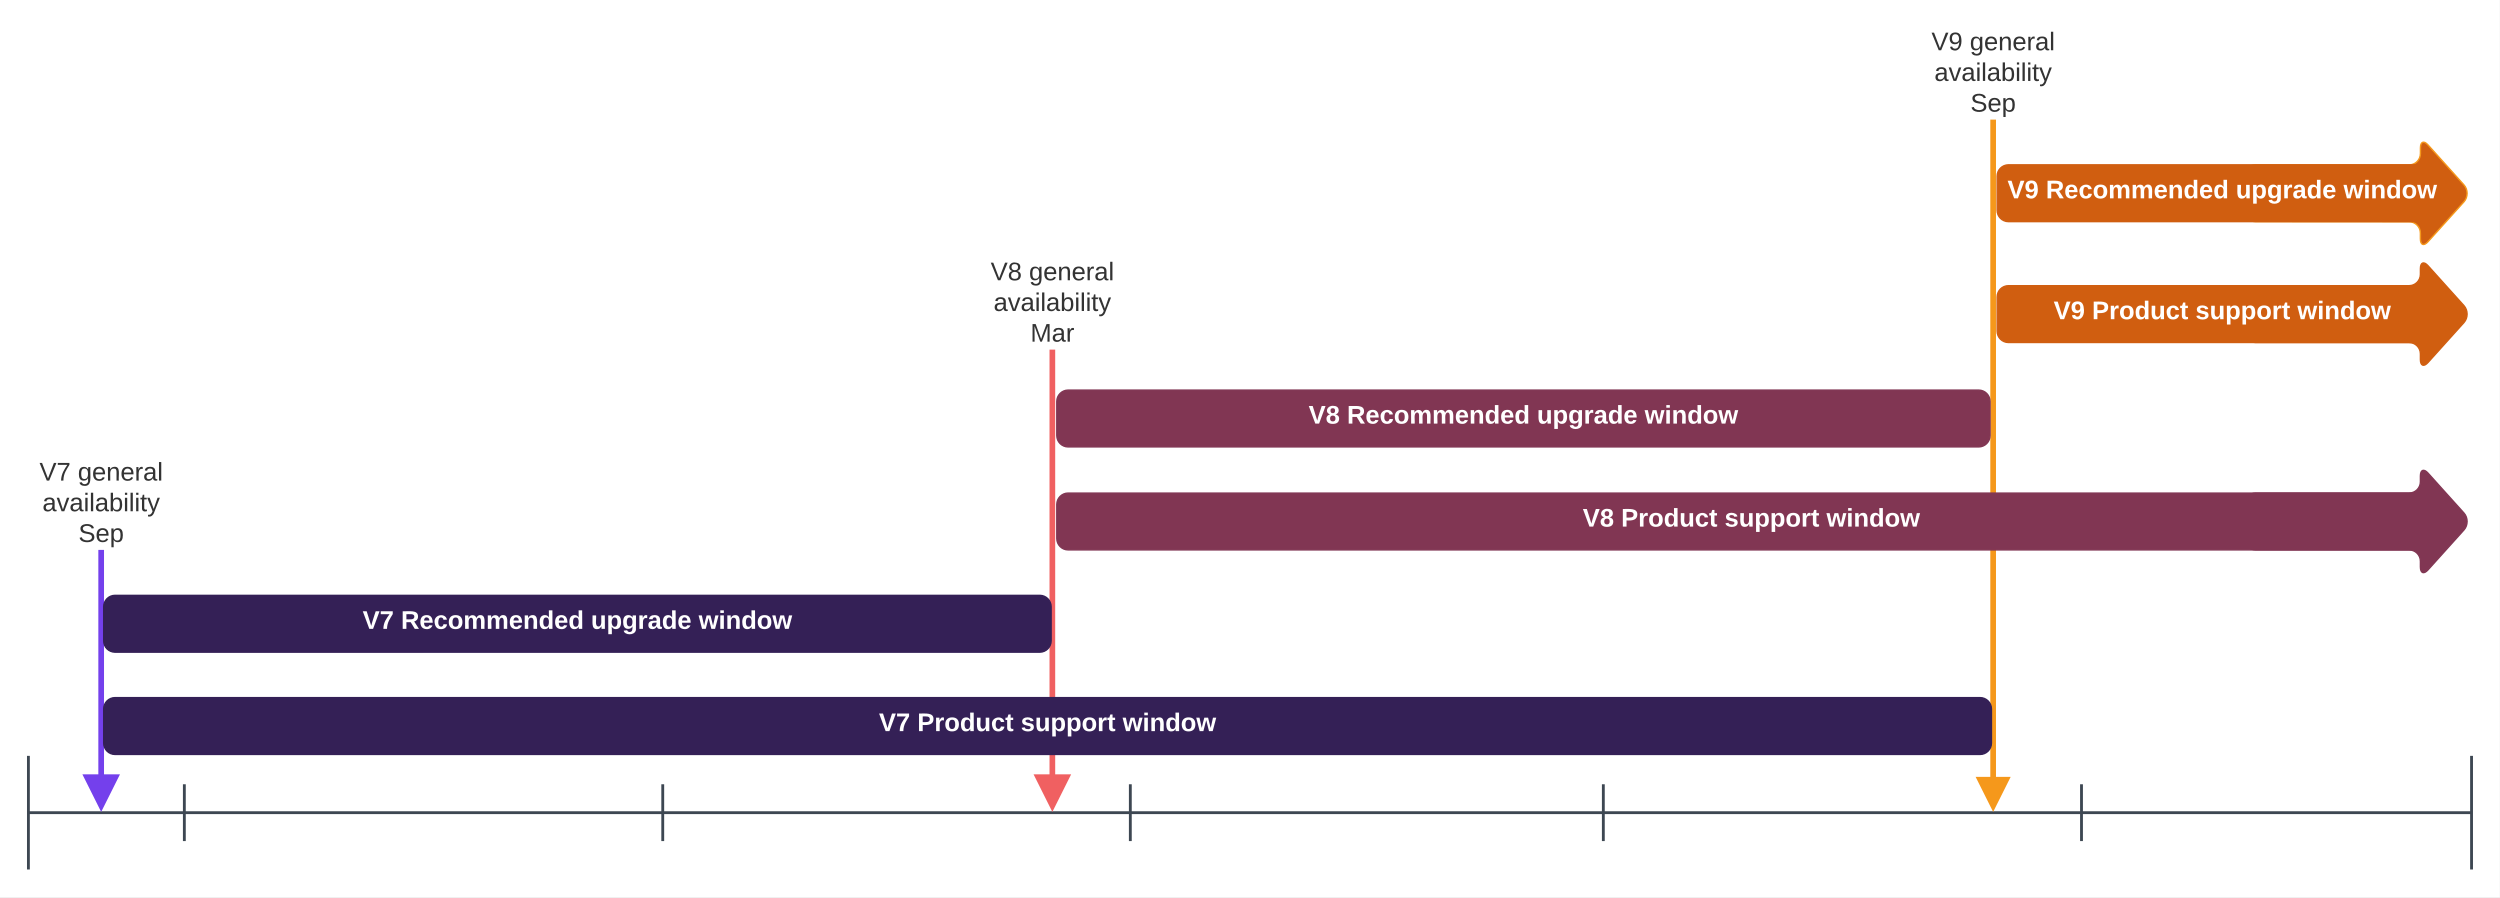 <svg xmlns="http://www.w3.org/2000/svg" xmlns:xlink="http://www.w3.org/1999/xlink" xmlns:lucid="lucid" width="1760.03" height="632.13"><rect width="100%" height="100%" fill="#808080" stroke="none"/><g transform="translate(0 -107.867)" lucid:page-tab-id="0_0"><path d="M0 0h1760v1360H0z" fill="#fff"/><path d="M1580 317c0-4.42 3.58-8 8-8h108c4.42 0 8-3.58 8-8v-4c0-4.42 2.4-5.34 5.35-2.05l25.3 28.1c2.95 3.3 2.95 8.6 0 11.9l-25.3 28.1c-2.95 3.3-5.35 2.37-5.35-2.05v-4c0-4.42-3.58-8-8-8h-108c-4.42 0-8-3.58-8-8z" stroke="#d05e10" fill="#d05e10"/><path d="M1580 231.9c0-4.42 3.6-8 8-8l108 .07c4.43 0 8-3.57 8.02-8v-4c0-4.4 2.4-5.33 5.35-2.04l25.28 28.12c2.96 3.3 2.95 8.6 0 11.9l-25.32 28.08c-2.96 3.3-5.35 2.37-5.35-2.05v-4c0-4.42-3.57-8-8-8l-108-.08c-4.4 0-8-3.58-8-8z" stroke="#f5981b" fill="#d05e10"/><path d="M20 648c0-4.42 3.58-8 8-8h1704c4.42 0 8 3.58 8 8v64c0 4.42-3.58 8-8 8H28c-4.42 0-8-3.58-8-8z" fill="none"/><path d="M20 680h1720M20 640v80m1720-80v80M129.78 660v40m336.8-40v40m329.18-40v40m333-40v40m336.64-40v40" stroke="#3d4752" stroke-width="2" fill="none"/><path d="M61.23 503c0-4.42 3.58-8 8-8h4c4.42 0 8 3.58 8 8v164c0 4.42-3.58 8-8 8h-4c-4.42 0-8-3.58-8-8z" fill="none"/><path d="M71.23 495v160" stroke="#7440ec" stroke-width="4" fill="none"/><path d="M61.23 655h20l-10 20z" stroke="#7440ec" stroke-width="4" fill="#7440ec"/><use xlink:href="#a" transform="matrix(1,0,0,1,-8.77,445) translate(36.55 1.2)"/><use xlink:href="#b" transform="matrix(1,0,0,1,-8.77,445) translate(63.55 1.2)"/><use xlink:href="#c" transform="matrix(1,0,0,1,-8.77,445) translate(38.625 22.8)"/><use xlink:href="#d" transform="matrix(1,0,0,1,-168.77,475) translate(224 14.4)"/><path d="M730.87 362c0-4.42 3.58-8 8-8h4c4.42 0 8 3.58 8 8v305c0 4.42-3.58 8-8 8h-4c-4.42 0-8-3.58-8-8z" fill="none"/><path d="M740.87 354v301" stroke="#f06061" stroke-width="4" fill="none"/><path d="M730.87 655h20l-10 20z" stroke="#f06061" stroke-width="4" fill="#f06061"/><use xlink:href="#e" transform="matrix(1,0,0,1,660.872,304) translate(36.55 1.2)"/><use xlink:href="#b" transform="matrix(1,0,0,1,660.872,304) translate(63.55 1.2)"/><use xlink:href="#c" transform="matrix(1,0,0,1,660.872,304) translate(38.625 22.8)"/><use xlink:href="#f" transform="matrix(1,0,0,1,500.872,334) translate(224.55 14.4)"/><path d="M1394.1 200.07c0-4.42 3.58-8 8-8h2.2c4.4 0 8 3.58 8 8V667c0 4.42-3.6 8-8 8h-2.2c-4.42 0-8-3.58-8-8z" fill="none"/><path d="M1403.2 192.07V656.8" stroke="#f5981b" stroke-width="4" fill="none"/><path d="M1394.1 656.8h18.2l-9.1 18.2z" stroke="#f5981b" stroke-width="4" fill="#f5981b"/><use xlink:href="#g" transform="matrix(1,0,0,1,1323.197,142.067) translate(36.55 1.2)"/><use xlink:href="#b" transform="matrix(1,0,0,1,1323.197,142.067) translate(63.55 1.2)"/><use xlink:href="#c" transform="matrix(1,0,0,1,1323.197,142.067) translate(38.625 22.8)"/><use xlink:href="#d" transform="matrix(1,0,0,1,1163.197,172.067) translate(224 14.4)"/><path d="M73 607c0-4.42 3.58-8 8-8h1313c4.4 0 8 3.58 8 8v24c0 4.42-3.6 8-8 8H81c-4.42 0-8-3.58-8-8z" stroke="#342056" fill="#342056"/><use xlink:href="#h" transform="matrix(1,0,0,1,78,604) translate(540.8 18.6)"/><use xlink:href="#i" transform="matrix(1,0,0,1,78,604) translate(567.8 18.6)"/><use xlink:href="#j" transform="matrix(1,0,0,1,78,604) translate(640.6 18.6)"/><use xlink:href="#k" transform="matrix(1,0,0,1,78,604) translate(712.35 18.6)"/><path d="M73 535c0-4.42 3.58-8 8-8h651c4.42 0 8 3.58 8 8v24c0 4.42-3.58 8-8 8H81c-4.42 0-8-3.58-8-8z" stroke="#342056" fill="#342056"/><use xlink:href="#h" transform="matrix(1,0,0,1,78,532) translate(177.3 18.6)"/><use xlink:href="#l" transform="matrix(1,0,0,1,78,532) translate(204.3 18.6)"/><use xlink:href="#m" transform="matrix(1,0,0,1,78,532) translate(338.05 18.6)"/><use xlink:href="#k" transform="matrix(1,0,0,1,78,532) translate(413.85 18.6)"/><path d="M744 463c0-4.42 3.58-8 8-8h961.53c4.42 0 8 3.58 8 8v24c0 4.42-3.58 8-8 8H752c-4.42 0-8-3.58-8-8z" stroke="#813653" fill="#813653"/><g><use xlink:href="#n" transform="matrix(1,0,0,1,749,460) translate(365.3 18.6)"/><use xlink:href="#i" transform="matrix(1,0,0,1,749,460) translate(392.3 18.6)"/><use xlink:href="#j" transform="matrix(1,0,0,1,749,460) translate(465.1 18.6)"/><use xlink:href="#k" transform="matrix(1,0,0,1,749,460) translate(536.85 18.6)"/></g><path d="M744 390.5c0-4.42 3.58-8 8-8h641c4.4 0 8 3.58 8 8v24c0 4.42-3.6 8-8 8H752c-4.42 0-8-3.58-8-8z" stroke="#813653" fill="#813653"/><g><use xlink:href="#n" transform="matrix(1,0,0,1,749,387.5) translate(172.3 18.6)"/><use xlink:href="#l" transform="matrix(1,0,0,1,749,387.5) translate(199.3 18.6)"/><use xlink:href="#m" transform="matrix(1,0,0,1,749,387.5) translate(333.05 18.6)"/><use xlink:href="#k" transform="matrix(1,0,0,1,749,387.5) translate(408.85 18.6)"/></g><path d="M1406 317c0-4.42 3.58-8 8-8h300.53c4.42 0 8 3.58 8 8v24c0 4.42-3.58 8-8 8H1414c-4.42 0-8-3.58-8-8z" stroke="#d05e10" fill="#d05e10"/><g><use xlink:href="#o" transform="matrix(1,0,0,1,1411,314) translate(34.8 18.6)"/><use xlink:href="#i" transform="matrix(1,0,0,1,1411,314) translate(61.8 18.6)"/><use xlink:href="#j" transform="matrix(1,0,0,1,1411,314) translate(134.6 18.6)"/><use xlink:href="#k" transform="matrix(1,0,0,1,1411,314) translate(206.35 18.6)"/></g><path d="M1406 231.9c0-4.42 3.58-8 8-8h300.53c4.42 0 8 3.58 8 8v24c0 4.42-3.58 8-8 8H1414c-4.42 0-8-3.58-8-8z" stroke="#d05e10" fill="#d05e10"/><g><use xlink:href="#o" transform="matrix(1,0,0,1,1411,228.9) translate(2.3 18.6)"/><use xlink:href="#l" transform="matrix(1,0,0,1,1411,228.9) translate(29.3 18.6)"/><use xlink:href="#m" transform="matrix(1,0,0,1,1411,228.9) translate(163.05 18.6)"/><use xlink:href="#k" transform="matrix(1,0,0,1,1411,228.9) translate(238.85 18.6)"/></g><path d="M1580 463c0-4.42 3.58-8 8-8h108c4.42 0 8-3.58 8-8v-4c0-4.42 2.4-5.34 5.35-2.05l25.3 28.1c2.95 3.3 2.95 8.6 0 11.9l-25.3 28.1c-2.95 3.3-5.35 2.37-5.35-2.05v-4c0-4.42-3.58-8-8-8h-108c-4.42 0-8-3.58-8-8z" stroke="#813653" fill="#813653"/><defs><path fill="#333" d="M137 0h-34L2-248h35l83 218 83-218h36" id="p"/><path fill="#333" d="M64 0c3-98 48-159 88-221H18v-27h164v26C143-157 98-101 97 0H64" id="q"/><g id="a"><use transform="matrix(0.05,0,0,0.05,0,0)" xlink:href="#p"/><use transform="matrix(0.05,0,0,0.05,12,0)" xlink:href="#q"/></g><path fill="#333" d="M177-190C167-65 218 103 67 71c-23-6-38-20-44-43l32-5c15 47 100 32 89-28v-30C133-14 115 1 83 1 29 1 15-40 15-95c0-56 16-97 71-98 29-1 48 16 59 35 1-10 0-23 2-32h30zM94-22c36 0 50-32 50-73 0-42-14-75-50-75-39 0-46 34-46 75s6 73 46 73" id="r"/><path fill="#333" d="M100-194c63 0 86 42 84 106H49c0 40 14 67 53 68 26 1 43-12 49-29l28 8c-11 28-37 45-77 45C44 4 14-33 15-96c1-61 26-98 85-98zm52 81c6-60-76-77-97-28-3 7-6 17-6 28h103" id="s"/><path fill="#333" d="M117-194c89-4 53 116 60 194h-32v-121c0-31-8-49-39-48C34-167 62-67 57 0H25l-1-190h30c1 10-1 24 2 32 11-22 29-35 61-36" id="t"/><path fill="#333" d="M114-163C36-179 61-72 57 0H25l-1-190h30c1 12-1 29 2 39 6-27 23-49 58-41v29" id="u"/><path fill="#333" d="M141-36C126-15 110 5 73 4 37 3 15-17 15-53c-1-64 63-63 125-63 3-35-9-54-41-54-24 1-41 7-42 31l-33-3c5-37 33-52 76-52 45 0 72 20 72 64v82c-1 20 7 32 28 27v20c-31 9-61-2-59-35zM48-53c0 20 12 33 32 33 41-3 63-29 60-74-43 2-92-5-92 41" id="v"/><path fill="#333" d="M24 0v-261h32V0H24" id="w"/><g id="b"><use transform="matrix(0.05,0,0,0.05,0,0)" xlink:href="#r"/><use transform="matrix(0.05,0,0,0.05,10,0)" xlink:href="#s"/><use transform="matrix(0.05,0,0,0.05,20,0)" xlink:href="#t"/><use transform="matrix(0.05,0,0,0.05,30,0)" xlink:href="#s"/><use transform="matrix(0.05,0,0,0.05,40,0)" xlink:href="#u"/><use transform="matrix(0.05,0,0,0.05,45.95,0)" xlink:href="#v"/><use transform="matrix(0.05,0,0,0.05,55.95,0)" xlink:href="#w"/></g><path fill="#333" d="M108 0H70L1-190h34L89-25l56-165h34" id="x"/><path fill="#333" d="M24-231v-30h32v30H24zM24 0v-190h32V0H24" id="y"/><path fill="#333" d="M115-194c53 0 69 39 70 98 0 66-23 100-70 100C84 3 66-7 56-30L54 0H23l1-261h32v101c10-23 28-34 59-34zm-8 174c40 0 45-34 45-75 0-40-5-75-45-74-42 0-51 32-51 76 0 43 10 73 51 73" id="z"/><path fill="#333" d="M59-47c-2 24 18 29 38 22v24C64 9 27 4 27-40v-127H5v-23h24l9-43h21v43h35v23H59v120" id="A"/><path fill="#333" d="M179-190L93 31C79 59 56 82 12 73V49c39 6 53-20 64-50L1-190h34L92-34l54-156h33" id="B"/><g id="c"><use transform="matrix(0.05,0,0,0.05,0,0)" xlink:href="#v"/><use transform="matrix(0.05,0,0,0.05,10,0)" xlink:href="#x"/><use transform="matrix(0.05,0,0,0.05,19,0)" xlink:href="#v"/><use transform="matrix(0.05,0,0,0.05,29,0)" xlink:href="#y"/><use transform="matrix(0.05,0,0,0.05,32.95,0)" xlink:href="#w"/><use transform="matrix(0.05,0,0,0.05,36.9,0)" xlink:href="#v"/><use transform="matrix(0.05,0,0,0.05,46.9,0)" xlink:href="#z"/><use transform="matrix(0.05,0,0,0.05,56.9,0)" xlink:href="#y"/><use transform="matrix(0.05,0,0,0.05,60.85,0)" xlink:href="#w"/><use transform="matrix(0.05,0,0,0.05,64.8,0)" xlink:href="#y"/><use transform="matrix(0.05,0,0,0.05,68.75,0)" xlink:href="#A"/><use transform="matrix(0.05,0,0,0.05,73.75,0)" xlink:href="#B"/></g><path fill="#333" d="M185-189c-5-48-123-54-124 2 14 75 158 14 163 119 3 78-121 87-175 55-17-10-28-26-33-46l33-7c5 56 141 63 141-1 0-78-155-14-162-118-5-82 145-84 179-34 5 7 8 16 11 25" id="C"/><path fill="#333" d="M115-194c55 1 70 41 70 98S169 2 115 4C84 4 66-9 55-30l1 105H24l-1-265h31l2 30c10-21 28-34 59-34zm-8 174c40 0 45-34 45-75s-6-73-45-74c-42 0-51 32-51 76 0 43 10 73 51 73" id="D"/><g id="d"><use transform="matrix(0.05,0,0,0.05,0,0)" xlink:href="#C"/><use transform="matrix(0.05,0,0,0.05,12,0)" xlink:href="#s"/><use transform="matrix(0.05,0,0,0.05,22,0)" xlink:href="#D"/></g><path fill="#333" d="M134-131c28 9 52 24 51 62-1 50-34 73-85 73S17-19 16-69c0-36 21-54 49-61-75-25-45-126 34-121 46 3 78 18 79 63 0 33-17 51-44 57zm-34-11c31 1 46-15 46-44 0-28-17-43-47-42-29 0-46 13-45 42 1 28 16 44 46 44zm1 122c35 0 51-18 51-52 0-30-18-46-53-46-33 0-51 17-51 47 0 34 19 51 53 51" id="E"/><g id="e"><use transform="matrix(0.05,0,0,0.05,0,0)" xlink:href="#p"/><use transform="matrix(0.05,0,0,0.05,12,0)" xlink:href="#E"/></g><path fill="#333" d="M240 0l2-218c-23 76-54 145-80 218h-23L58-218 59 0H30v-248h44l77 211c21-75 51-140 76-211h43V0h-30" id="F"/><g id="f"><use transform="matrix(0.05,0,0,0.05,0,0)" xlink:href="#F"/><use transform="matrix(0.05,0,0,0.05,14.95,0)" xlink:href="#v"/><use transform="matrix(0.05,0,0,0.05,24.95,0)" xlink:href="#u"/></g><path fill="#333" d="M99-251c64 0 84 50 84 122C183-37 130 33 47-8c-14-7-20-23-25-40l30-5c6 39 69 39 84 7 9-19 16-44 16-74-10 22-31 35-62 35-49 0-73-33-73-83 0-54 28-83 82-83zm-1 141c31-1 51-18 51-49 0-36-14-67-51-67-34 0-49 23-49 58 0 34 15 58 49 58" id="G"/><g id="g"><use transform="matrix(0.05,0,0,0.05,0,0)" xlink:href="#p"/><use transform="matrix(0.05,0,0,0.05,12,0)" xlink:href="#G"/></g><path fill="#fff" d="M147 0H94L2-248h55l64 206c17-72 42-137 63-206h54" id="H"/><path fill="#fff" d="M52 0c1-96 47-148 87-207H15v-41h169v40c-36 62-79 113-81 208H52" id="I"/><g id="h"><use transform="matrix(0.05,0,0,0.05,0,0)" xlink:href="#H"/><use transform="matrix(0.05,0,0,0.05,12,0)" xlink:href="#I"/></g><path fill="#fff" d="M24-248c93 1 206-16 204 79-1 75-69 88-152 82V0H24v-248zm52 121c47 0 100 7 100-41 0-47-54-39-100-39v80" id="J"/><path fill="#fff" d="M135-150c-39-12-60 13-60 57V0H25l-1-190h47c2 13-1 29 3 40 6-28 27-53 61-41v41" id="K"/><path fill="#fff" d="M110-194c64 0 96 36 96 99 0 64-35 99-97 99-61 0-95-36-95-99 0-62 34-99 96-99zm-1 164c35 0 45-28 45-65 0-40-10-65-43-65-34 0-45 26-45 65 0 36 10 65 43 65" id="L"/><path fill="#fff" d="M88-194c31-1 46 15 58 34l-1-101h50l1 261h-48c-2-10 0-23-3-31C134-8 116 4 84 4 32 4 16-41 15-95c0-56 19-97 73-99zm17 164c33 0 40-30 41-66 1-37-9-64-41-64s-38 30-39 65c0 43 13 65 39 65" id="M"/><path fill="#fff" d="M85 4C-2 5 27-109 22-190h50c7 57-23 150 33 157 60-5 35-97 40-157h50l1 190h-47c-2-12 1-28-3-38-12 25-28 42-61 42" id="N"/><path fill="#fff" d="M190-63c-7 42-38 67-86 67-59 0-84-38-90-98-12-110 154-137 174-36l-49 2c-2-19-15-32-35-32-30 0-35 28-38 64-6 74 65 87 74 30" id="O"/><path fill="#fff" d="M115-3C79 11 28 4 28-45v-112H4v-33h27l15-45h31v45h36v33H77v99c-1 23 16 31 38 25v30" id="P"/><g id="i"><use transform="matrix(0.05,0,0,0.05,0,0)" xlink:href="#J"/><use transform="matrix(0.05,0,0,0.05,12,0)" xlink:href="#K"/><use transform="matrix(0.05,0,0,0.05,19,0)" xlink:href="#L"/><use transform="matrix(0.05,0,0,0.05,29.95,0)" xlink:href="#M"/><use transform="matrix(0.05,0,0,0.05,40.9,0)" xlink:href="#N"/><use transform="matrix(0.05,0,0,0.05,51.85,0)" xlink:href="#O"/><use transform="matrix(0.05,0,0,0.05,61.85,0)" xlink:href="#P"/></g><path fill="#fff" d="M137-138c1-29-70-34-71-4 15 46 118 7 119 86 1 83-164 76-172 9l43-7c4 19 20 25 44 25 33 8 57-30 24-41C81-84 22-81 20-136c-2-80 154-74 161-7" id="Q"/><path fill="#fff" d="M135-194c53 0 70 44 70 98 0 56-19 98-73 100-31 1-45-17-59-34 3 33 2 69 2 105H25l-1-265h48c2 10 0 23 3 31 11-24 29-35 60-35zM114-30c33 0 39-31 40-66 0-38-9-64-40-64-56 0-55 130 0 130" id="R"/><g id="j"><use transform="matrix(0.05,0,0,0.05,0,0)" xlink:href="#Q"/><use transform="matrix(0.05,0,0,0.05,10,0)" xlink:href="#N"/><use transform="matrix(0.05,0,0,0.05,20.95,0)" xlink:href="#R"/><use transform="matrix(0.05,0,0,0.05,31.9,0)" xlink:href="#R"/><use transform="matrix(0.05,0,0,0.05,42.85,0)" xlink:href="#L"/><use transform="matrix(0.05,0,0,0.05,53.8,0)" xlink:href="#K"/><use transform="matrix(0.05,0,0,0.05,60.8,0)" xlink:href="#P"/></g><path fill="#fff" d="M231 0h-52l-39-155L100 0H48L-1-190h46L77-45c9-52 24-97 36-145h53l37 145 32-145h46" id="S"/><path fill="#fff" d="M25-224v-37h50v37H25zM25 0v-190h50V0H25" id="T"/><path fill="#fff" d="M135-194c87-1 58 113 63 194h-50c-7-57 23-157-34-157-59 0-34 97-39 157H25l-1-190h47c2 12-1 28 3 38 12-26 28-41 61-42" id="U"/><g id="k"><use transform="matrix(0.05,0,0,0.05,0,0)" xlink:href="#S"/><use transform="matrix(0.05,0,0,0.05,14,0)" xlink:href="#T"/><use transform="matrix(0.05,0,0,0.05,19,0)" xlink:href="#U"/><use transform="matrix(0.05,0,0,0.05,29.95,0)" xlink:href="#M"/><use transform="matrix(0.05,0,0,0.05,40.9,0)" xlink:href="#L"/><use transform="matrix(0.05,0,0,0.05,51.85,0)" xlink:href="#S"/></g><path fill="#fff" d="M240-174c0 40-23 61-54 70L253 0h-59l-57-94H76V0H24v-248c93 4 217-23 216 74zM76-134c48-2 112 12 112-38 0-48-66-32-112-35v73" id="V"/><path fill="#fff" d="M185-48c-13 30-37 53-82 52C43 2 14-33 14-96s30-98 90-98c62 0 83 45 84 108H66c0 31 8 55 39 56 18 0 30-7 34-22zm-45-69c5-46-57-63-70-21-2 6-4 13-4 21h74" id="W"/><path fill="#fff" d="M220-157c-53 9-28 100-34 157h-49v-107c1-27-5-49-29-50C55-147 81-57 75 0H25l-1-190h47c2 12-1 28 3 38 10-53 101-56 108 0 13-22 24-43 59-42 82 1 51 116 57 194h-49v-107c-1-25-5-48-29-50" id="X"/><g id="l"><use transform="matrix(0.05,0,0,0.05,0,0)" xlink:href="#V"/><use transform="matrix(0.05,0,0,0.05,12.95,0)" xlink:href="#W"/><use transform="matrix(0.05,0,0,0.05,22.95,0)" xlink:href="#O"/><use transform="matrix(0.05,0,0,0.05,32.95,0)" xlink:href="#L"/><use transform="matrix(0.05,0,0,0.05,43.9,0)" xlink:href="#X"/><use transform="matrix(0.05,0,0,0.05,59.9,0)" xlink:href="#X"/><use transform="matrix(0.05,0,0,0.05,75.9,0)" xlink:href="#W"/><use transform="matrix(0.05,0,0,0.05,85.9,0)" xlink:href="#U"/><use transform="matrix(0.05,0,0,0.05,96.85,0)" xlink:href="#M"/><use transform="matrix(0.05,0,0,0.05,107.8,0)" xlink:href="#W"/><use transform="matrix(0.05,0,0,0.05,117.8,0)" xlink:href="#M"/></g><path fill="#fff" d="M195-6C206 82 75 100 31 46c-4-6-6-13-8-21l49-6c3 16 16 24 34 25 40 0 42-37 40-79-11 22-30 35-61 35-53 0-70-43-70-97 0-56 18-96 73-97 30 0 46 14 59 34l2-30h47zm-90-29c32 0 41-27 41-63 0-35-9-62-40-62-32 0-39 29-40 63 0 36 9 62 39 62" id="Y"/><path fill="#fff" d="M133-34C117-15 103 5 69 4 32 3 11-16 11-54c-1-60 55-63 116-61 1-26-3-47-28-47-18 1-26 9-28 27l-52-2c7-38 36-58 82-57s74 22 75 68l1 82c-1 14 12 18 25 15v27c-30 8-71 5-69-32zm-48 3c29 0 43-24 42-57-32 0-66-3-65 30 0 17 8 27 23 27" id="Z"/><g id="m"><use transform="matrix(0.05,0,0,0.05,0,0)" xlink:href="#N"/><use transform="matrix(0.05,0,0,0.05,10.95,0)" xlink:href="#R"/><use transform="matrix(0.05,0,0,0.05,21.9,0)" xlink:href="#Y"/><use transform="matrix(0.05,0,0,0.05,32.85,0)" xlink:href="#K"/><use transform="matrix(0.05,0,0,0.05,39.85,0)" xlink:href="#Z"/><use transform="matrix(0.05,0,0,0.05,49.85,0)" xlink:href="#M"/><use transform="matrix(0.05,0,0,0.05,60.8,0)" xlink:href="#W"/></g><path fill="#fff" d="M138-131c27 9 52 24 51 61 0 53-36 74-89 74S11-19 11-69c0-35 22-54 51-61-78-25-46-121 38-121 51 0 83 19 83 66 0 30-18 49-45 54zm-38-16c24 0 32-13 32-36 1-23-11-34-32-34-22 0-33 12-32 34 0 22 9 36 32 36zm1 116c27 0 37-17 37-43 0-25-13-39-39-39-24 0-37 15-37 40 0 27 11 42 39 42" id="aa"/><g id="n"><use transform="matrix(0.05,0,0,0.05,0,0)" xlink:href="#H"/><use transform="matrix(0.05,0,0,0.05,12,0)" xlink:href="#aa"/></g><path fill="#fff" d="M99-251c69 0 84 53 88 123 5 99-61 162-144 118-15-8-21-25-26-45l46-6c4 31 50 33 63 7 7-15 12-36 12-60-9 18-29 28-54 28-48 0-72-32-72-82 0-55 31-83 87-83zm-1 128c24 0 37-16 37-39 0-27-10-51-37-51-25 0-35 19-35 45 0 25 10 45 35 45" id="ab"/><g id="o"><use transform="matrix(0.05,0,0,0.05,0,0)" xlink:href="#H"/><use transform="matrix(0.05,0,0,0.05,12,0)" xlink:href="#ab"/></g></defs></g></svg>